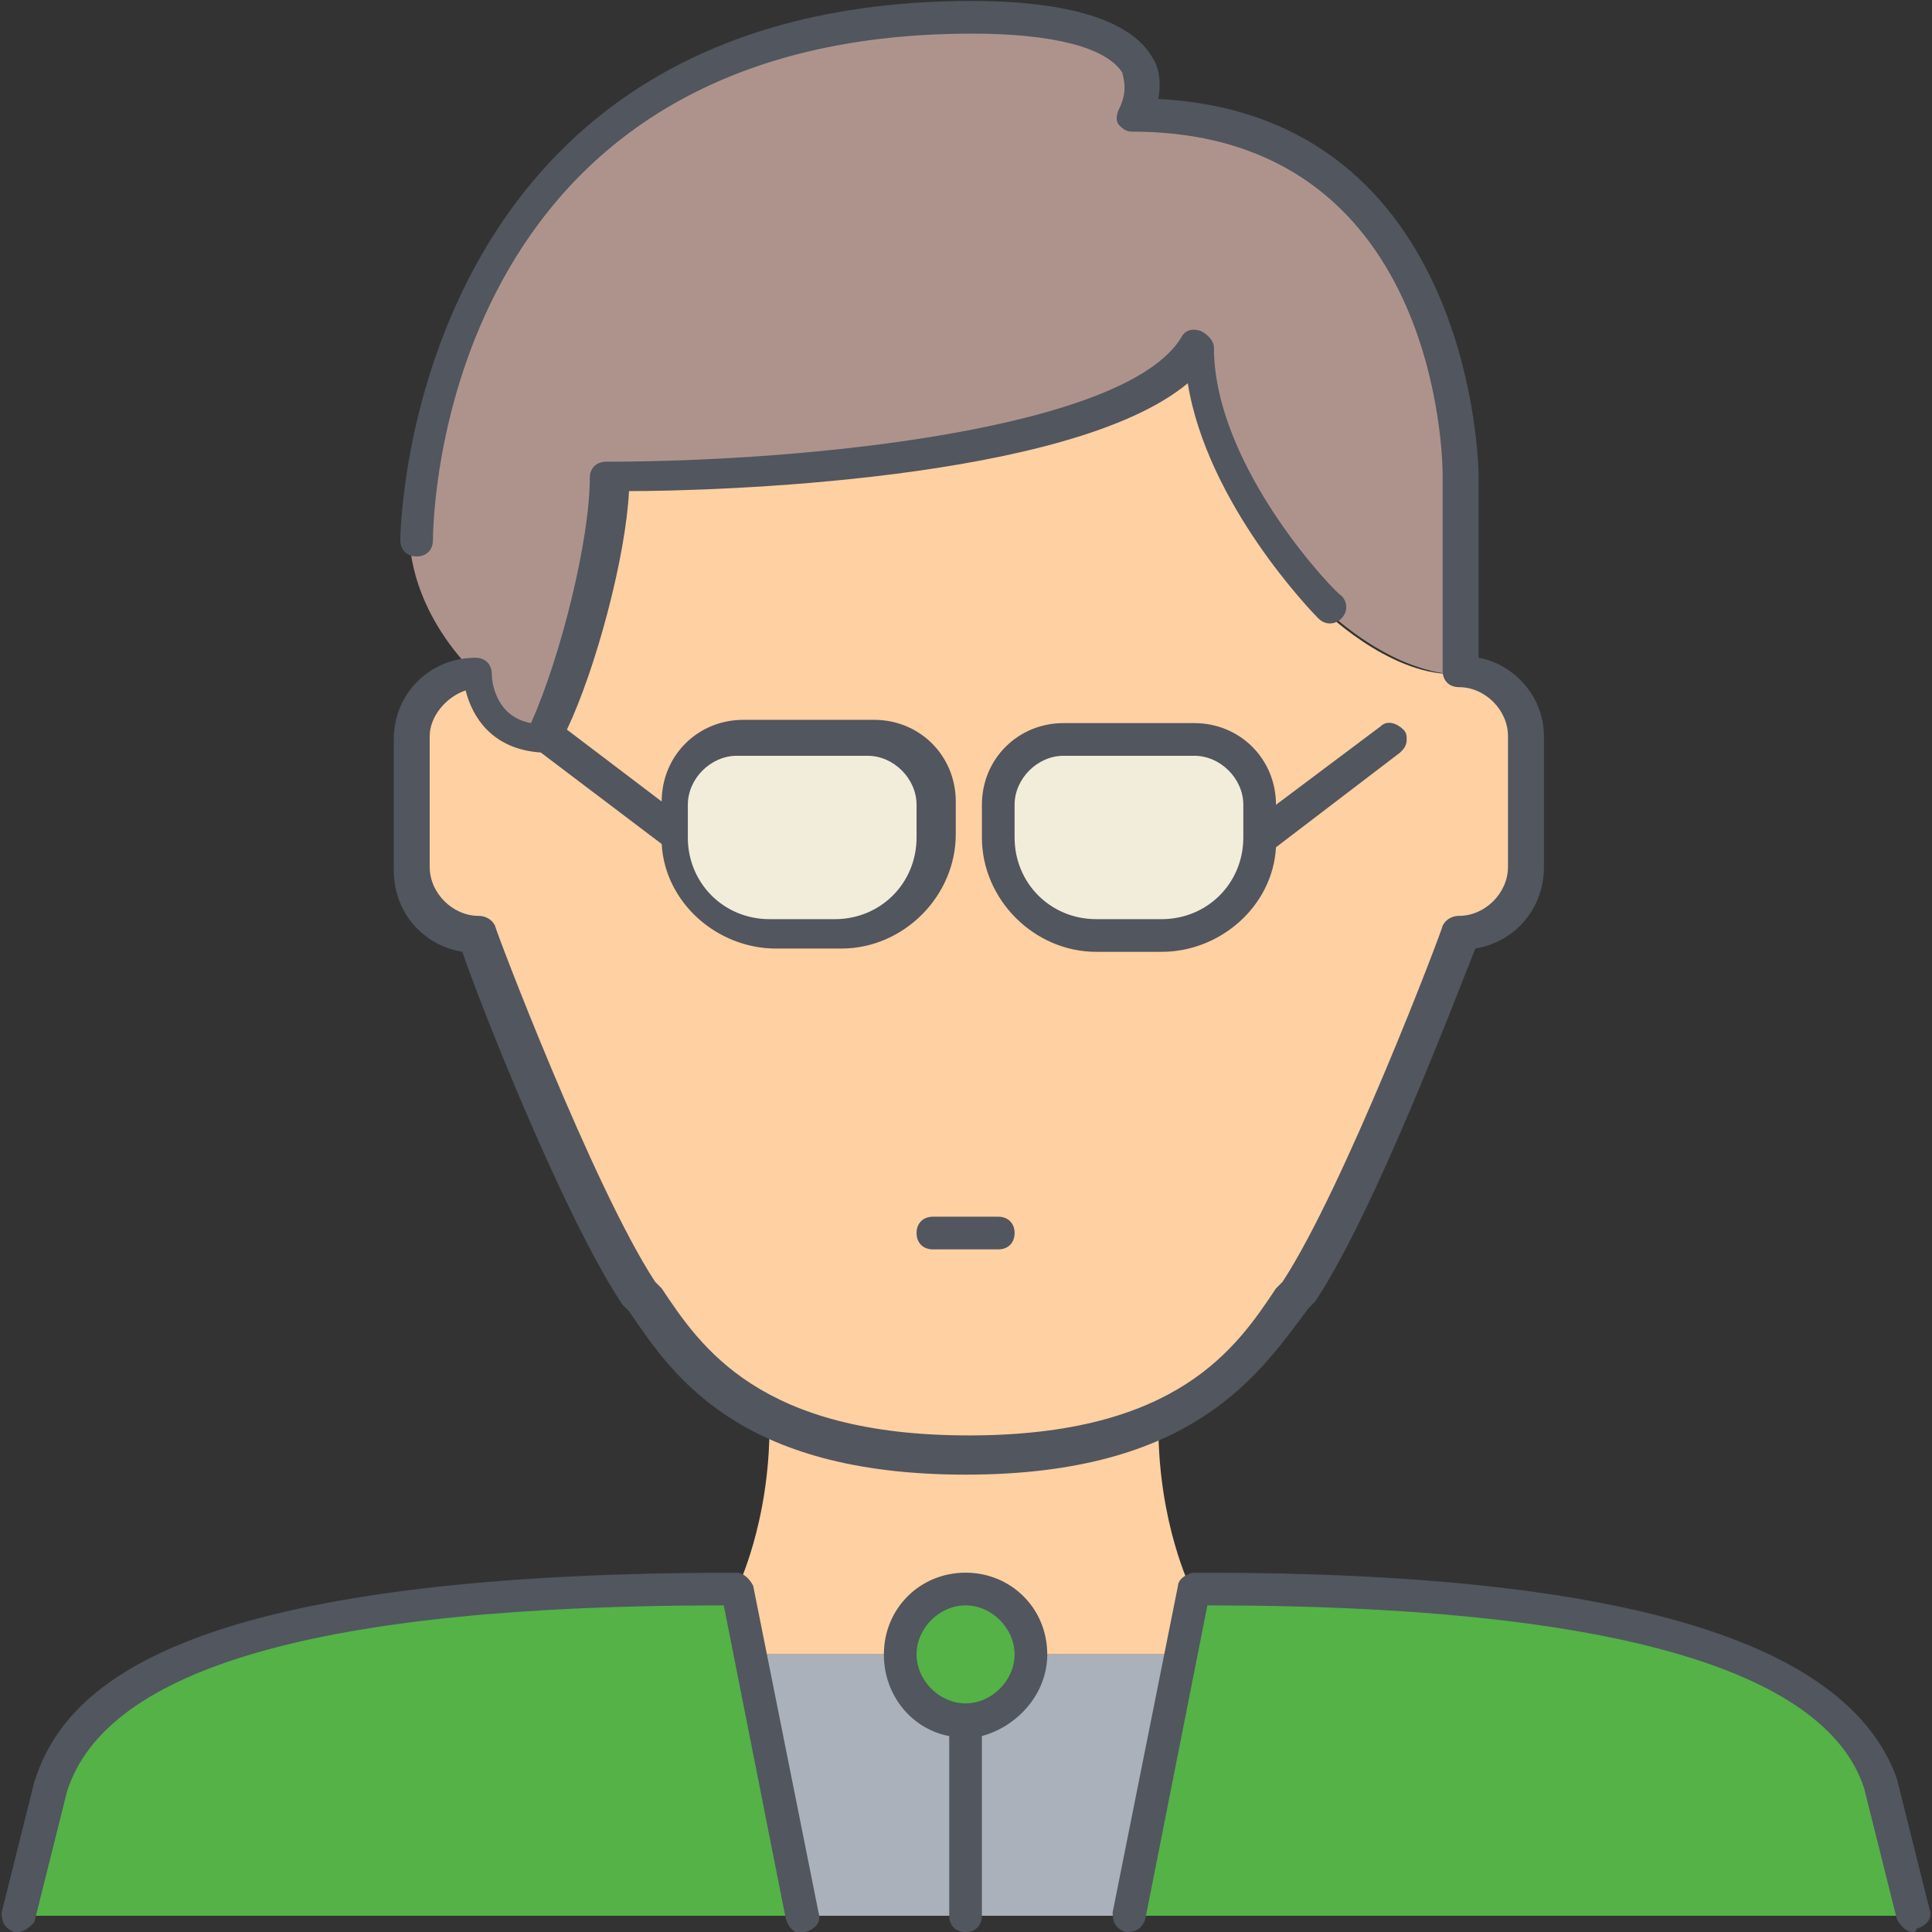 <?xml version="1.0" encoding="UTF-8"?> <!-- Generator: Adobe Illustrator 16.0.0, SVG Export Plug-In . SVG Version: 6.00 Build 0) --> <svg xmlns="http://www.w3.org/2000/svg" xmlns:xlink="http://www.w3.org/1999/xlink" version="1.1" id="Layer_1" x="0px" y="0px" width="595.281px" height="595.396px" viewBox="9 28.008 595.281 595.396" xml:space="preserve"><rect x="9" y="28.008" width="595.281" height="595.396" fill="#333333" stroke="none"/> <g transform="translate(1 1)"> <path fill="#FFD0A1" d="M271.278,473.317c-10.067-2.014-18.122-5.034-25.169-8.055l-1.006,1.007 c0,30.203-10.068,50.34-10.068,50.34l4.027,20.137h1.006h129.877h1.006l4.027-20.137l0,0c0,0-10.066-20.137-10.066-50.34 l-1.008-1.007c-7.047,3.021-15.102,6.041-25.17,8.055c10.068-2.014,18.123-5.034,25.17-8.055 c23.158-11.075,33.225-27.184,41.279-39.266c20.137-30.203,50.34-110.748,50.34-110.748c11.076,0,20.137-9.061,20.137-20.136 v-40.271c0-11.075-9.061-20.136-20.137-20.136c-20.135,0-40.271-20.137-40.271-20.137s-40.271-40.271-40.271-80.544 c-20.135,34.231-140.952,40.272-181.223,40.272c0,20.136-10.068,60.408-20.136,80.544c-20.137,0-20.137-20.136-20.137-20.136 c-11.075,0-20.136,9.061-20.136,20.136v40.271c0,11.075,9.061,20.137,20.136,20.137c0,0,30.204,80.544,50.34,110.748 c8.055,12.082,17.116,28.19,41.279,39.266C252.148,468.283,261.211,471.304,271.278,473.317z"></path> <path fill="#54B247" d="M239.061,536.746l16.108,80.544H13.537l10.067-40.271c10.068-30.204,50.34-60.408,211.428-60.408 L239.061,536.746z M587.414,577.018l10.068,40.271H355.849l16.109-80.545l4.025-20.136 C537.074,516.609,578.353,548.827,587.414,577.018z"></path> <path fill="#AE938D" d="M174.625,254.842c-20.136,0-20.136-20.136-20.136-20.136c-20.136-20.137-20.136-40.271-20.136-40.271 s0-161.089,171.156-161.089c36.244,0,60.408,10.067,50.34,30.204c100.68,0,100.68,110.748,100.68,110.748v60.408 c-4.027,0-8.055-1.006-11.074-2.014c-16.109-5.034-29.199-18.123-29.199-18.123s-40.271-40.271-40.271-80.544 c-20.135,34.23-140.952,40.271-181.223,40.271C194.762,194.435,184.693,234.706,174.625,254.842"></path> <path fill="#F2EDDA" d="M396.121,274.978v10.067c0,17.116-13.088,30.204-30.203,30.204h-20.137 c-17.115,0-30.203-13.088-30.203-30.204v-10.067c0-11.075,9.061-20.136,20.135-20.136h40.271 C387.06,254.842,396.121,263.903,396.121,274.978z M295.441,274.978v10.067c0,17.116-13.088,30.204-30.204,30.204h-20.137 c-17.116,0-30.204-13.088-30.204-30.204v-10.067c0-11.075,9.061-20.136,20.136-20.136h40.271 C286.38,254.842,295.441,263.903,295.441,274.978z"></path> <polygon fill="#AAB1BA" points="305.509,617.29 355.849,617.29 371.958,536.746 370.951,536.746 305.509,536.746 240.067,536.746 239.061,536.746 255.169,617.29 "></polygon> <path fill="#54B247" d="M305.509,516.609c11.074,0,20.137,9.062,20.137,20.137s-9.063,20.136-20.137,20.136 c-11.075,0-20.137-9.061-20.137-20.136S294.434,516.609,305.509,516.609"></path> </g> <path fill="#51565F" d="M598.482,623.323c-2.014,0-4.027-2.014-5.035-4.026l-10.066-40.271 c-12.082-37.252-80.545-56.382-202.367-56.382l-19.129,96.653c-1.006,3.02-3.021,4.026-6.041,4.026 c-3.021-1.007-4.027-3.021-4.027-6.041l20.137-100.68c0-2.014,3.02-4.026,5.035-4.026c1.006,0,2.014,0,3.02,0 c128.871,0,198.34,21.143,213.441,63.429l10.068,40.271c1.006,3.021-1.006,5.034-4.027,6.04 C599.488,623.323,598.482,623.323,598.482,623.323z M14.537,623.323h-1.006c-3.021-1.007-4.027-3.021-4.027-6.041l10.067-40.271 c9.062-28.189,41.279-64.435,216.462-64.435c2.014,0,4.027,2.014,5.034,4.026l20.135,100.68c1.006,3.021-1.006,5.034-4.027,6.041 c-3.02,1.007-5.034-1.007-6.041-4.026l-19.129-96.653c-123.836,0-190.285,19.129-202.367,57.388l-10.069,40.271 C18.565,621.311,16.551,623.323,14.537,623.323z M306.509,623.323c-3.021,0-5.035-2.014-5.035-5.034v-55.374 c-11.075-2.014-20.136-12.081-20.136-25.169c0-14.096,11.075-25.17,25.169-25.17c14.096,0,25.17,11.075,25.17,25.17 c0,12.081-9.061,22.148-20.137,25.169v55.374C311.544,621.311,309.529,623.323,306.509,623.323z M306.509,522.644 c-8.055,0-15.102,7.048-15.102,15.103s7.047,15.102,15.102,15.102s15.102-7.047,15.102-15.102S314.564,522.644,306.509,522.644z M306.509,482.372c-70.476,0-90.612-31.21-103.7-50.34l-2.014-2.015c-18.123-27.184-44.3-93.632-49.333-108.734 c-12.082-2.014-21.143-12.082-21.143-25.17v-40.271c0-14.096,11.075-25.169,25.169-25.169c3.021,0,5.034,2.014,5.034,5.034 c0,2.014,1.007,13.088,12.082,15.102c9.061-20.136,18.122-56.381,18.122-75.51c0-3.021,2.014-5.035,5.035-5.035 c62.422,0,160.081-10.067,177.196-38.259c1.008-2.014,3.021-3.02,6.041-2.014c2.014,1.006,4.027,3.021,4.027,5.034 c0,37.251,38.258,76.517,39.266,76.517c2.014,2.014,2.014,5.034,0,7.047c-2.014,2.014-5.035,2.014-7.047,0 c-2.016-2.014-34.232-35.238-40.273-72.489c-36.244,30.204-146.993,33.224-172.163,33.224 c-1.006,20.136-10.067,54.367-19.128,73.496l29.197,22.149c0-14.095,11.075-25.169,25.17-25.169h40.271 c14.095,0,25.169,11.075,25.169,25.169v10.068c0,19.129-16.108,35.238-35.238,35.238h-20.136c-18.123,0-34.231-14.096-35.239-32.218 l-37.251-28.19c-15.102-1.007-21.143-11.075-23.157-19.129c-6.041,2.014-11.075,8.055-11.075,14.096v40.271 c0,8.055,7.047,15.102,15.102,15.102c2.014,0,4.027,1.006,5.034,3.02c0,1.007,30.204,80.545,49.333,109.741l2.014,2.014 c12.082,18.122,30.204,45.306,94.64,45.306c64.434,0,82.557-27.184,94.639-45.306l2.014-2.014 c19.129-29.198,49.332-108.734,49.332-109.741c1.006-2.014,3.021-3.02,5.035-3.02c8.055,0,15.102-7.047,15.102-15.102v-40.271 c0-8.055-7.047-15.102-15.102-15.102c-3.021,0-5.035-2.014-5.035-5.035v-60.408c0-4.027-1.006-105.714-95.646-105.714 c-2.014,0-3.02-1.006-4.025-2.014c-1.008-1.006-1.008-3.021,0-5.034c3.02-6.041,1.006-10.068,1.006-11.075 c-5.035-8.055-22.15-12.082-46.313-12.082c-164.108,0-166.122,150.014-166.122,156.055c0,3.021-2.014,5.034-5.034,5.034l0,0 c-3.021,0-5.035-2.014-5.035-5.034c0-2.014,2.014-166.122,176.189-166.122c17.117,0,46.313,2.014,55.375,17.116 c2.014,3.02,3.02,7.047,2.014,13.088c97.658,5.034,98.666,114.775,98.666,115.781v56.381c11.076,2.014,20.137,12.082,20.137,24.163 v40.271c0,13.088-9.061,23.157-21.143,25.17c-6.041,15.102-31.211,81.55-49.334,108.734l-2.014,2.015 C397.121,451.16,376.984,482.372,306.509,482.372z M220.932,286.046c0,14.096,11.075,25.169,25.169,25.169h20.137 c14.095,0,25.169-11.075,25.169-25.169v-10.068c0-8.055-7.047-15.102-15.102-15.102h-40.271c-8.055,0-15.102,7.047-15.102,15.102 V286.046L220.932,286.046L220.932,286.046z M316.578,412.964h-20.136c-3.02,0-5.034-2.014-5.034-5.034s2.014-5.034,5.034-5.034 h20.136c3.021,0,5.035,2.014,5.035,5.034S319.599,412.964,316.578,412.964z M366.917,321.284h-20.137 c-19.129,0-35.238-16.108-35.238-35.239v-10.067c0-14.096,11.074-25.169,25.17-25.169h40.271c14.096,0,25.17,11.075,25.17,25.169 l32.217-24.163c2.014-2.014,5.035-1.006,7.047,1.006c1.008,1.006,1.008,2.014,1.008,3.021c0,2.014-1.008,3.02-2.014,4.027 l-38.26,29.197C401.148,307.189,385.039,321.284,366.917,321.284z M336.712,260.875c-8.055,0-15.102,7.047-15.102,15.102v10.067 c0,14.096,11.076,25.17,25.17,25.17h20.137c14.096,0,25.17-11.075,25.17-25.17l0,0l0,0v-10.067c0-8.055-7.047-15.102-15.104-15.102 H336.712z"></path> </svg> 
